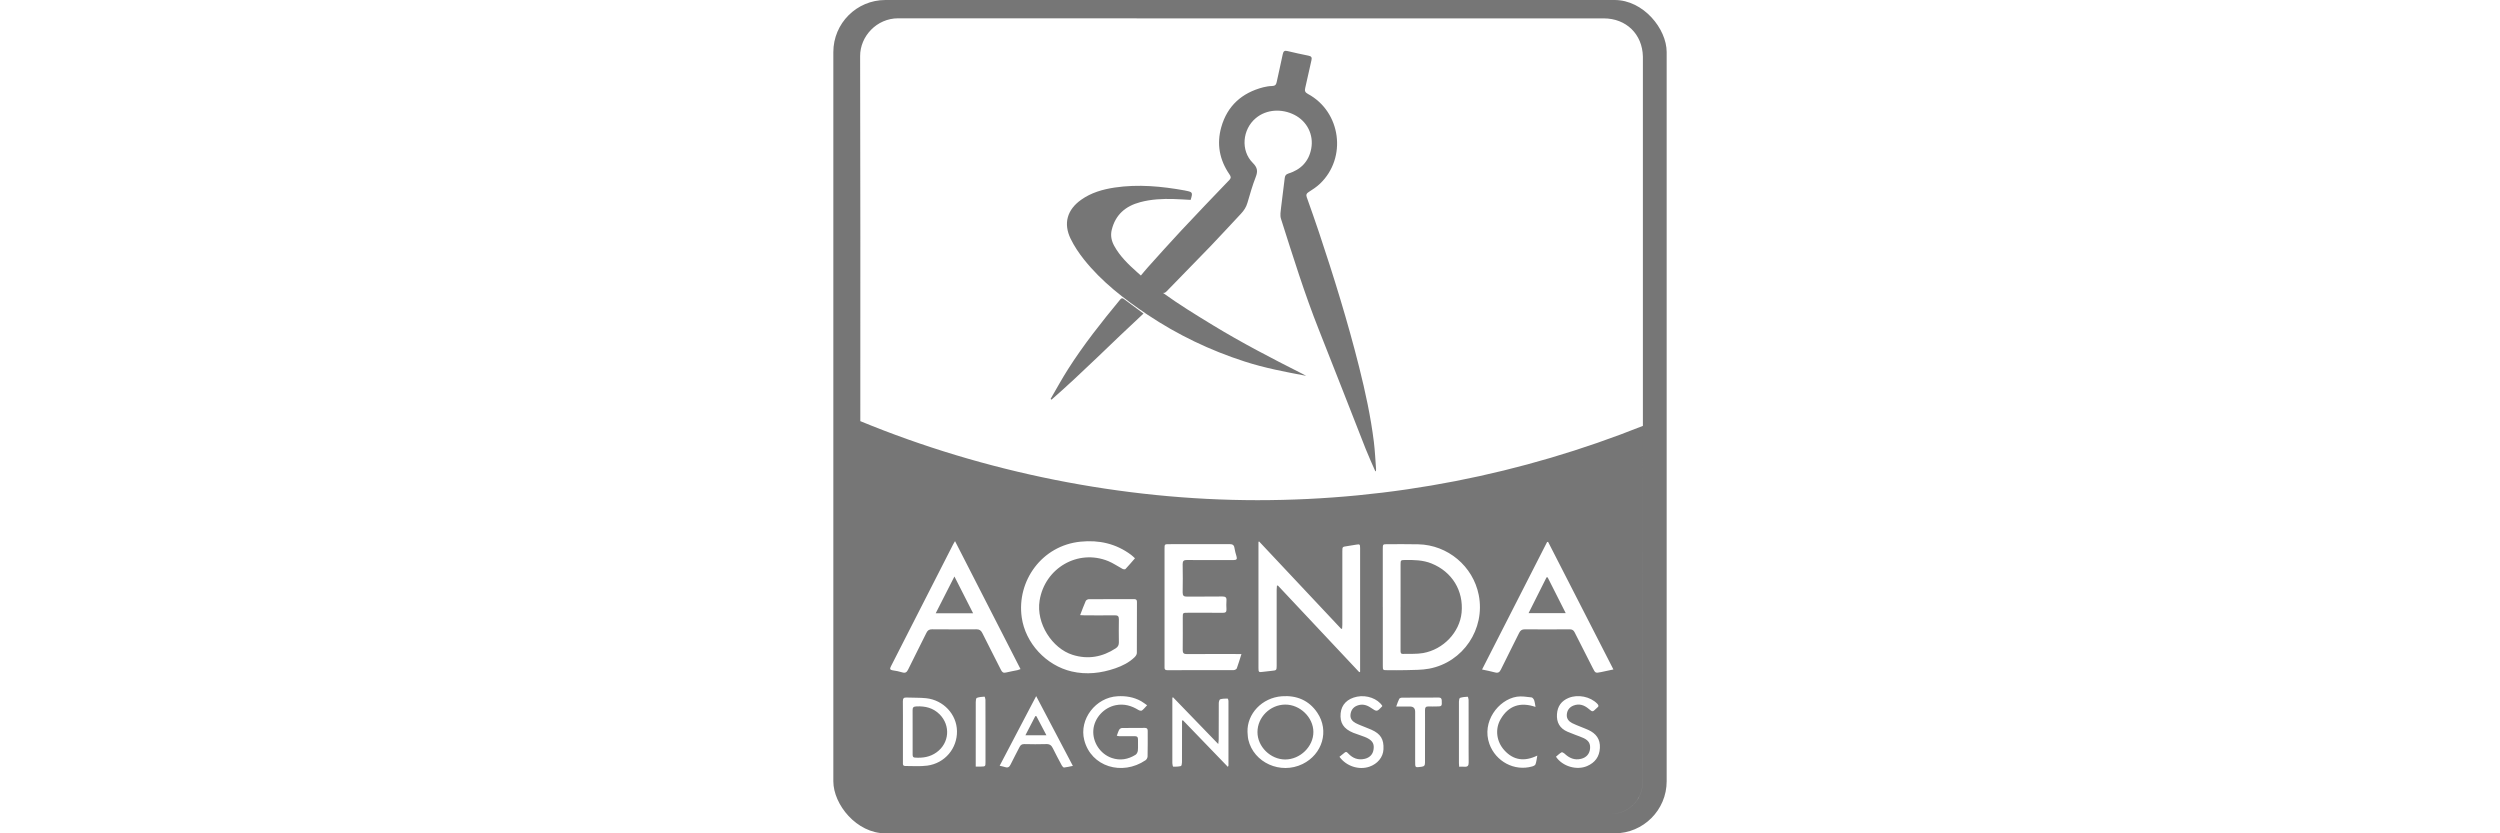 <svg width="96" height="32" viewBox="0 0 96 32" fill="none" xmlns="http://www.w3.org/2000/svg">
<g clip-path="url(#clip0_507_393)">
<path d="M64 32H32V0H64V32ZM63.087 16.355V29.917C63.087 30.41 62.919 30.809 62.491 31.077C62.312 31.189 62.114 31.248 61.902 31.25H61.904C62.116 31.248 62.313 31.19 62.493 31.077C62.92 30.809 63.088 30.41 63.088 29.917C63.087 25.396 63.087 20.875 63.087 16.355L63.087 16.355ZM50.584 27.367C50.264 26.892 49.791 26.695 49.225 26.736C48.456 26.793 47.884 27.414 47.904 28.104C47.913 28.205 47.913 28.308 47.936 28.405C48.142 29.289 49.174 29.751 50.018 29.339C50.783 28.965 51.052 28.06 50.584 27.367ZM53.08 27.105C52.902 26.829 52.487 26.677 52.111 26.752C51.739 26.827 51.515 27.053 51.481 27.387C51.444 27.753 51.592 27.987 51.965 28.139C52.063 28.178 52.164 28.209 52.264 28.246C52.355 28.28 52.45 28.309 52.533 28.357C52.719 28.461 52.776 28.586 52.743 28.788C52.716 28.97 52.593 29.095 52.406 29.139C52.153 29.198 51.947 29.118 51.775 28.936C51.734 28.894 51.7 28.85 51.638 28.898C51.571 28.951 51.507 29.004 51.435 29.061L51.438 29.064C51.696 29.422 52.182 29.579 52.582 29.442C52.898 29.334 53.111 29.076 53.125 28.776C53.145 28.387 53.019 28.181 52.66 28.02C52.587 27.987 52.512 27.959 52.437 27.929C52.308 27.875 52.174 27.829 52.052 27.764C51.931 27.699 51.843 27.595 51.858 27.447C51.874 27.286 51.951 27.16 52.111 27.097C52.303 27.02 52.478 27.066 52.639 27.177C52.874 27.335 52.872 27.338 53.071 27.128C53.076 27.123 53.076 27.113 53.08 27.105ZM43.819 26.925C43.537 26.767 43.232 26.718 42.912 26.736C42.076 26.781 41.43 27.619 41.635 28.418C41.898 29.445 43.089 29.802 43.989 29.193C44.03 29.165 44.067 29.097 44.067 29.047C44.075 28.718 44.072 28.387 44.072 28.059C44.072 27.984 44.039 27.951 43.965 27.951C43.672 27.953 43.38 27.95 43.089 27.955C43.051 27.955 42.999 27.985 42.979 28.018C42.94 28.086 42.919 28.164 42.885 28.253C42.884 28.253 42.884 28.253 42.883 28.252L42.885 28.254C42.885 28.254 42.885 28.253 42.885 28.253C42.926 28.261 42.947 28.269 42.966 28.269C43.165 28.269 43.364 28.272 43.563 28.269C43.659 28.267 43.702 28.3 43.699 28.401C43.694 28.541 43.707 28.68 43.694 28.819C43.689 28.877 43.653 28.954 43.606 28.983C43.323 29.16 43.015 29.216 42.695 29.107C42.245 28.954 41.95 28.497 41.984 28.034C42.019 27.574 42.387 27.169 42.85 27.078C43.17 27.016 43.452 27.1 43.721 27.266C43.756 27.287 43.824 27.302 43.85 27.283C43.92 27.232 43.974 27.16 44.049 27.082C43.963 27.024 43.894 26.967 43.819 26.925ZM61.333 27.021C61.067 26.749 60.596 26.653 60.237 26.799C59.958 26.913 59.809 27.12 59.788 27.419C59.765 27.738 59.894 27.969 60.191 28.098C60.292 28.142 60.395 28.179 60.498 28.22C60.604 28.261 60.713 28.296 60.816 28.345C61.01 28.438 61.078 28.565 61.057 28.76C61.035 28.955 60.912 29.089 60.717 29.138C60.459 29.203 60.255 29.108 60.072 28.933C60.044 28.907 59.982 28.877 59.961 28.89C59.883 28.937 59.817 29.001 59.749 29.058L59.749 29.058L59.748 29.06C59.748 29.059 59.749 29.058 59.749 29.058C59.997 29.43 60.545 29.59 60.946 29.416C61.25 29.284 61.418 29.058 61.436 28.723C61.455 28.383 61.287 28.163 60.989 28.028C60.893 27.984 60.793 27.948 60.695 27.907C60.586 27.862 60.473 27.821 60.369 27.767C60.24 27.701 60.155 27.598 60.165 27.444C60.176 27.278 60.261 27.159 60.418 27.095C60.641 27.006 60.832 27.074 61.005 27.219C61.155 27.344 61.154 27.346 61.295 27.208C61.309 27.196 61.32 27.183 61.333 27.174C61.403 27.123 61.388 27.078 61.333 27.021ZM58.81 26.78C58.62 26.76 58.426 26.724 58.244 26.754C57.537 26.868 56.887 27.719 57.193 28.568C57.436 29.242 58.154 29.626 58.834 29.432C58.883 29.419 58.95 29.388 58.963 29.349C58.999 29.252 59.009 29.142 59.033 29.014C58.537 29.255 58.113 29.196 57.763 28.806C57.462 28.472 57.402 27.995 57.625 27.615C57.927 27.097 58.379 26.946 58.964 27.146C58.945 27.047 58.938 26.963 58.911 26.887C58.895 26.843 58.847 26.783 58.81 26.78ZM38.387 29.405C38.386 29.405 38.386 29.405 38.386 29.405V29.406C38.386 29.406 38.386 29.405 38.387 29.405C38.473 29.426 38.538 29.437 38.601 29.458C38.706 29.492 38.761 29.452 38.807 29.356C38.914 29.131 39.037 28.913 39.148 28.69C39.188 28.607 39.241 28.571 39.335 28.573C39.614 28.579 39.895 28.583 40.174 28.573C40.306 28.568 40.374 28.62 40.428 28.731C40.537 28.955 40.657 29.175 40.774 29.395C40.792 29.427 40.833 29.476 40.859 29.473C40.965 29.462 41.071 29.436 41.198 29.41C40.725 28.511 40.265 27.636 39.789 26.731C39.314 27.635 38.855 28.512 38.387 29.405ZM55.247 26.786C54.776 26.79 54.306 26.786 53.836 26.79C53.8 26.79 53.745 26.809 53.73 26.837C53.686 26.921 53.658 27.014 53.616 27.128L53.613 27.13H54.141C54.275 27.13 54.342 27.198 54.342 27.335V29.224C54.342 29.488 54.335 29.474 54.58 29.445C54.693 29.432 54.72 29.39 54.72 29.286C54.717 28.981 54.72 28.677 54.72 28.373C54.72 28.005 54.724 27.637 54.72 27.27C54.72 27.169 54.751 27.122 54.859 27.128C54.955 27.133 55.053 27.128 55.151 27.128C55.371 27.128 55.373 27.123 55.363 26.898C55.358 26.817 55.329 26.786 55.247 26.786ZM45.018 26.79V29.305C45.018 29.352 45.038 29.44 45.051 29.44C45.148 29.444 45.251 29.44 45.348 29.416C45.372 29.409 45.388 29.323 45.388 29.273C45.39 28.786 45.39 28.301 45.39 27.815V27.672L45.426 27.66C45.998 28.252 46.571 28.846 47.15 29.447C47.163 29.418 47.173 29.408 47.173 29.396V26.912C47.173 26.882 47.152 26.825 47.14 26.825C47.044 26.827 46.944 26.825 46.855 26.853C46.824 26.863 46.801 26.951 46.801 27.003C46.798 27.468 46.798 27.932 46.798 28.397C46.798 28.444 46.789 28.49 46.781 28.571C46.186 27.955 45.617 27.367 45.049 26.78L45.052 26.776C45.041 26.781 45.03 26.785 45.018 26.79ZM56.359 26.754C56.26 26.759 56.157 26.768 56.064 26.799C56.038 26.809 56.023 26.892 56.023 26.942V29.309C56.023 29.349 56.028 29.39 56.032 29.439L56.029 29.442C56.105 29.442 56.172 29.437 56.237 29.442C56.359 29.452 56.399 29.4 56.397 29.279C56.392 28.911 56.395 28.545 56.395 28.178C56.395 27.743 56.397 27.309 56.394 26.874C56.394 26.832 56.369 26.754 56.359 26.754ZM37.805 26.751C37.704 26.757 37.601 26.765 37.508 26.799C37.479 26.811 37.469 26.902 37.469 26.957C37.468 27.735 37.468 28.513 37.468 29.291V29.437C37.551 29.437 37.609 29.439 37.668 29.437C37.843 29.432 37.843 29.431 37.843 29.253V27.947C37.843 27.588 37.844 27.229 37.841 26.869C37.841 26.829 37.815 26.751 37.805 26.751ZM34.815 26.785C34.701 26.778 34.67 26.822 34.67 26.931C34.675 27.32 34.672 27.709 34.672 28.098V29.325C34.673 29.372 34.686 29.414 34.758 29.414C35.042 29.413 35.329 29.437 35.608 29.4C36.285 29.308 36.76 28.737 36.748 28.072C36.738 27.431 36.229 26.882 35.562 26.811C35.316 26.785 35.065 26.798 34.815 26.785ZM49.352 27.056C49.921 27.053 50.43 27.546 50.434 28.104C50.437 28.667 49.928 29.164 49.35 29.164C48.786 29.162 48.287 28.672 48.287 28.114C48.285 27.544 48.773 27.06 49.352 27.056ZM35.191 27.126C35.531 27.11 35.833 27.182 36.083 27.432C36.508 27.862 36.456 28.534 35.965 28.889C35.716 29.069 35.435 29.113 35.135 29.092C35.042 29.086 35.045 29.019 35.045 28.956V28.109C35.045 27.831 35.048 27.553 35.044 27.274C35.04 27.164 35.081 27.131 35.191 27.126ZM39.797 27.501C39.919 27.735 40.043 27.971 40.182 28.233H39.376C39.513 27.971 39.634 27.735 39.756 27.499C39.769 27.501 39.784 27.501 39.797 27.501ZM58.965 27.148V27.146L58.964 27.146C58.964 27.146 58.964 27.147 58.965 27.148ZM43.434 21.306C42.855 20.874 42.201 20.728 41.492 20.8C40.002 20.949 39.037 22.316 39.234 23.706C39.374 24.7 40.174 25.556 41.152 25.784C41.72 25.916 42.281 25.852 42.828 25.663C43.102 25.567 43.359 25.441 43.57 25.235C43.611 25.195 43.655 25.13 43.655 25.076C43.66 24.42 43.659 23.766 43.659 23.11C43.659 23.034 43.625 23.006 43.552 23.006C42.973 23.006 42.392 23.005 41.811 23.009C41.77 23.009 41.707 23.044 41.692 23.078C41.617 23.245 41.555 23.421 41.477 23.621H41.478C41.557 23.626 41.606 23.629 41.655 23.629C42.04 23.629 42.426 23.634 42.811 23.628C42.929 23.626 42.966 23.669 42.965 23.782C42.96 24.077 42.96 24.373 42.965 24.669C42.966 24.77 42.929 24.838 42.849 24.892C42.333 25.232 41.776 25.331 41.188 25.146C40.407 24.9 39.779 23.945 39.921 23.06C40.121 21.817 41.391 21.07 42.558 21.547C42.749 21.625 42.921 21.747 43.103 21.844C43.134 21.862 43.199 21.87 43.217 21.852C43.341 21.722 43.457 21.582 43.583 21.438C43.527 21.389 43.485 21.343 43.434 21.306ZM36.673 20.779C36.642 20.832 36.621 20.863 36.605 20.896C36.081 21.919 35.559 22.944 35.037 23.968C34.761 24.511 34.487 25.053 34.208 25.595C34.163 25.683 34.174 25.724 34.277 25.74C34.403 25.759 34.528 25.782 34.649 25.82C34.77 25.857 34.823 25.811 34.874 25.707C35.104 25.235 35.344 24.77 35.575 24.3C35.623 24.202 35.681 24.165 35.791 24.165C36.358 24.17 36.926 24.17 37.494 24.165C37.606 24.165 37.668 24.204 37.719 24.305C37.955 24.782 38.202 25.253 38.44 25.73C38.484 25.816 38.531 25.849 38.629 25.825C38.773 25.789 38.919 25.766 39.065 25.735C39.102 25.727 39.139 25.709 39.188 25.693C38.348 24.052 37.518 22.428 36.673 20.779ZM59.408 20.814C58.58 22.438 57.751 24.062 56.911 25.709H56.91C57.087 25.748 57.249 25.776 57.405 25.82C57.525 25.854 57.582 25.816 57.634 25.711C57.864 25.239 58.104 24.773 58.335 24.303C58.383 24.209 58.44 24.166 58.549 24.166C59.125 24.17 59.7 24.17 60.276 24.166C60.367 24.166 60.423 24.196 60.465 24.28C60.694 24.738 60.929 25.193 61.16 25.649C61.263 25.851 61.261 25.852 61.486 25.807C61.638 25.776 61.788 25.743 61.955 25.707C61.111 24.059 60.279 22.433 59.447 20.808C59.434 20.811 59.422 20.813 59.408 20.814ZM48.325 20.806V25.645C48.325 25.815 48.334 25.821 48.509 25.797C48.623 25.781 48.736 25.769 48.85 25.758C49.013 25.743 49.024 25.733 49.024 25.564V22.648C49.024 22.598 49.031 22.546 49.034 22.494C49.045 22.49 49.057 22.485 49.068 22.481C50.11 23.591 51.154 24.701 52.195 25.811C52.207 25.807 52.217 25.803 52.228 25.799V21.047C52.226 20.897 52.218 20.892 52.076 20.915C51.961 20.935 51.843 20.954 51.725 20.972C51.546 20.998 51.546 20.997 51.546 21.175V23.991C51.546 24.039 51.541 24.087 51.538 24.136C51.527 24.14 51.515 24.145 51.504 24.15C50.453 23.032 49.403 21.913 48.352 20.795C48.344 20.798 48.334 20.803 48.325 20.806ZM53.278 20.897C53.102 20.897 53.099 20.899 53.099 21.073V23.317L53.1 23.319V25.562C53.1 25.733 53.104 25.735 53.269 25.735C53.515 25.735 53.761 25.741 54.006 25.733C54.296 25.724 54.593 25.73 54.877 25.677C56.187 25.431 57.041 24.153 56.784 22.848C56.565 21.742 55.593 20.925 54.461 20.901C54.066 20.892 53.673 20.897 53.278 20.897ZM47.212 20.894C46.442 20.897 45.671 20.896 44.901 20.896C44.718 20.896 44.718 20.896 44.718 21.078V25.489C44.718 25.537 44.721 25.584 44.718 25.629C44.713 25.704 44.746 25.735 44.822 25.735C45.672 25.733 46.524 25.735 47.375 25.732C47.416 25.732 47.48 25.698 47.493 25.665C47.556 25.493 47.608 25.316 47.672 25.115H47.675L47.672 25.113C47.672 25.114 47.672 25.114 47.672 25.115H47.52C46.871 25.115 46.224 25.112 45.576 25.117C45.454 25.118 45.415 25.078 45.416 24.957C45.421 24.544 45.418 24.129 45.418 23.716C45.418 23.53 45.418 23.53 45.61 23.53C46.06 23.53 46.509 23.527 46.958 23.532C47.062 23.532 47.103 23.499 47.096 23.393C47.09 23.284 47.088 23.174 47.096 23.065C47.106 22.941 47.06 22.904 46.938 22.905C46.486 22.912 46.033 22.905 45.579 22.91C45.46 22.91 45.413 22.878 45.414 22.752C45.421 22.39 45.421 22.025 45.414 21.662C45.413 21.535 45.462 21.503 45.579 21.504C45.901 21.509 46.224 21.506 46.545 21.506C46.821 21.506 47.095 21.503 47.37 21.506C47.483 21.508 47.516 21.468 47.481 21.361C47.449 21.255 47.419 21.148 47.403 21.04C47.385 20.923 47.325 20.894 47.212 20.894ZM53.947 21.504C54.295 21.499 54.641 21.504 54.972 21.638C55.759 21.956 56.206 22.682 56.125 23.527C56.051 24.275 55.431 24.939 54.644 25.078C54.392 25.122 54.13 25.102 53.872 25.11C53.778 25.113 53.781 25.04 53.781 24.977V23.304H53.782V21.669C53.782 21.514 53.791 21.506 53.947 21.504ZM37.368 23.55H35.931C36.172 23.076 36.401 22.625 36.65 22.137C36.898 22.625 37.128 23.076 37.368 23.55ZM59.43 22.171C59.658 22.62 59.885 23.07 60.124 23.545H58.697C58.934 23.073 59.161 22.62 59.387 22.17H59.43V22.171ZM34.489 0.703C33.665 0.703 33.026 1.395 33.029 2.155C33.042 6.795 33.036 11.436 33.036 16.077V16.172C37.792 18.134 43.097 19.206 48.287 19.207C53.477 19.207 58.458 18.201 63.087 16.354C63.087 11.661 63.087 6.968 63.087 2.275V2.174C63.069 1.313 62.446 0.706 61.584 0.706C52.553 0.706 43.521 0.708 34.489 0.703ZM49.259 2.076C49.282 1.964 49.328 1.933 49.441 1.961C49.708 2.026 49.977 2.083 50.246 2.138C50.35 2.159 50.388 2.2 50.36 2.312C50.276 2.665 50.206 3.022 50.121 3.375C50.093 3.489 50.114 3.547 50.222 3.606C51.494 4.289 51.734 6.058 50.688 7.054C50.558 7.178 50.403 7.28 50.251 7.376C50.166 7.43 50.147 7.479 50.179 7.572C50.337 8.018 50.496 8.465 50.646 8.913C51.218 10.624 51.752 12.348 52.192 14.1C52.43 15.047 52.636 16.001 52.757 16.971C52.799 17.317 52.815 17.669 52.841 18.017C52.843 18.04 52.838 18.064 52.836 18.089C52.828 18.092 52.818 18.093 52.81 18.097V18.092C52.686 17.807 52.556 17.526 52.442 17.238C51.841 15.716 51.253 14.19 50.647 12.67C50.091 11.27 49.646 9.832 49.189 8.4C49.147 8.268 49.179 8.109 49.194 7.964C49.236 7.586 49.292 7.21 49.334 6.833C49.346 6.739 49.382 6.695 49.471 6.665C49.949 6.517 50.258 6.203 50.351 5.71C50.452 5.175 50.194 4.657 49.701 4.408C49.238 4.174 48.644 4.182 48.22 4.539C47.71 4.966 47.631 5.78 48.106 6.254C48.287 6.434 48.307 6.574 48.22 6.797C48.095 7.119 47.998 7.455 47.902 7.787C47.855 7.951 47.769 8.084 47.654 8.206C47.269 8.616 46.889 9.031 46.501 9.437C45.938 10.022 45.367 10.598 44.803 11.182C44.749 11.237 44.707 11.261 44.655 11.245C45.27 11.69 45.919 12.088 46.569 12.484C47.675 13.158 48.824 13.755 49.98 14.338C50.039 14.367 50.099 14.401 50.158 14.432C49.359 14.282 48.564 14.132 47.793 13.882C46.468 13.454 45.222 12.858 44.067 12.086C43.165 11.482 42.307 10.821 41.625 9.965C41.43 9.72 41.25 9.451 41.113 9.17C40.826 8.582 40.979 8.053 41.514 7.673C41.899 7.398 42.342 7.272 42.801 7.202C43.708 7.067 44.607 7.153 45.503 7.315C45.511 7.315 45.519 7.319 45.527 7.321C45.8 7.375 45.808 7.388 45.721 7.676C45.509 7.664 45.294 7.65 45.079 7.643C44.641 7.629 44.206 7.65 43.782 7.764C43.219 7.913 42.832 8.245 42.69 8.829C42.637 9.049 42.681 9.248 42.785 9.44C43.004 9.84 43.328 10.151 43.663 10.45C43.711 10.494 43.761 10.537 43.81 10.58C43.909 10.462 43.994 10.357 44.084 10.257C44.506 9.79 44.924 9.318 45.354 8.859C45.966 8.205 46.586 7.557 47.207 6.911C47.287 6.826 47.263 6.771 47.209 6.693C46.827 6.136 46.715 5.528 46.897 4.882C47.129 4.063 47.687 3.565 48.507 3.352C48.617 3.325 48.733 3.305 48.845 3.303C48.954 3.3 49.003 3.261 49.024 3.154C49.099 2.794 49.186 2.436 49.259 2.076ZM43.012 11.506C43.053 11.456 43.09 11.433 43.151 11.477C43.399 11.661 43.647 11.845 43.911 12.04L43.909 12.042C42.717 13.142 41.59 14.289 40.378 15.347C40.366 15.337 40.355 15.329 40.343 15.319C40.565 14.937 40.776 14.548 41.014 14.175C41.612 13.236 42.303 12.364 43.012 11.506ZM50.164 14.434L50.166 14.437C50.163 14.435 50.16 14.434 50.158 14.432C50.16 14.433 50.162 14.433 50.164 14.434Z" fill="#767676"/>
</g>
<defs>
<clipPath id="clip0_507_393">
<rect x="32" width="32" height="32" rx="2" fill="white"/>
</clipPath>
</defs>
</svg>
